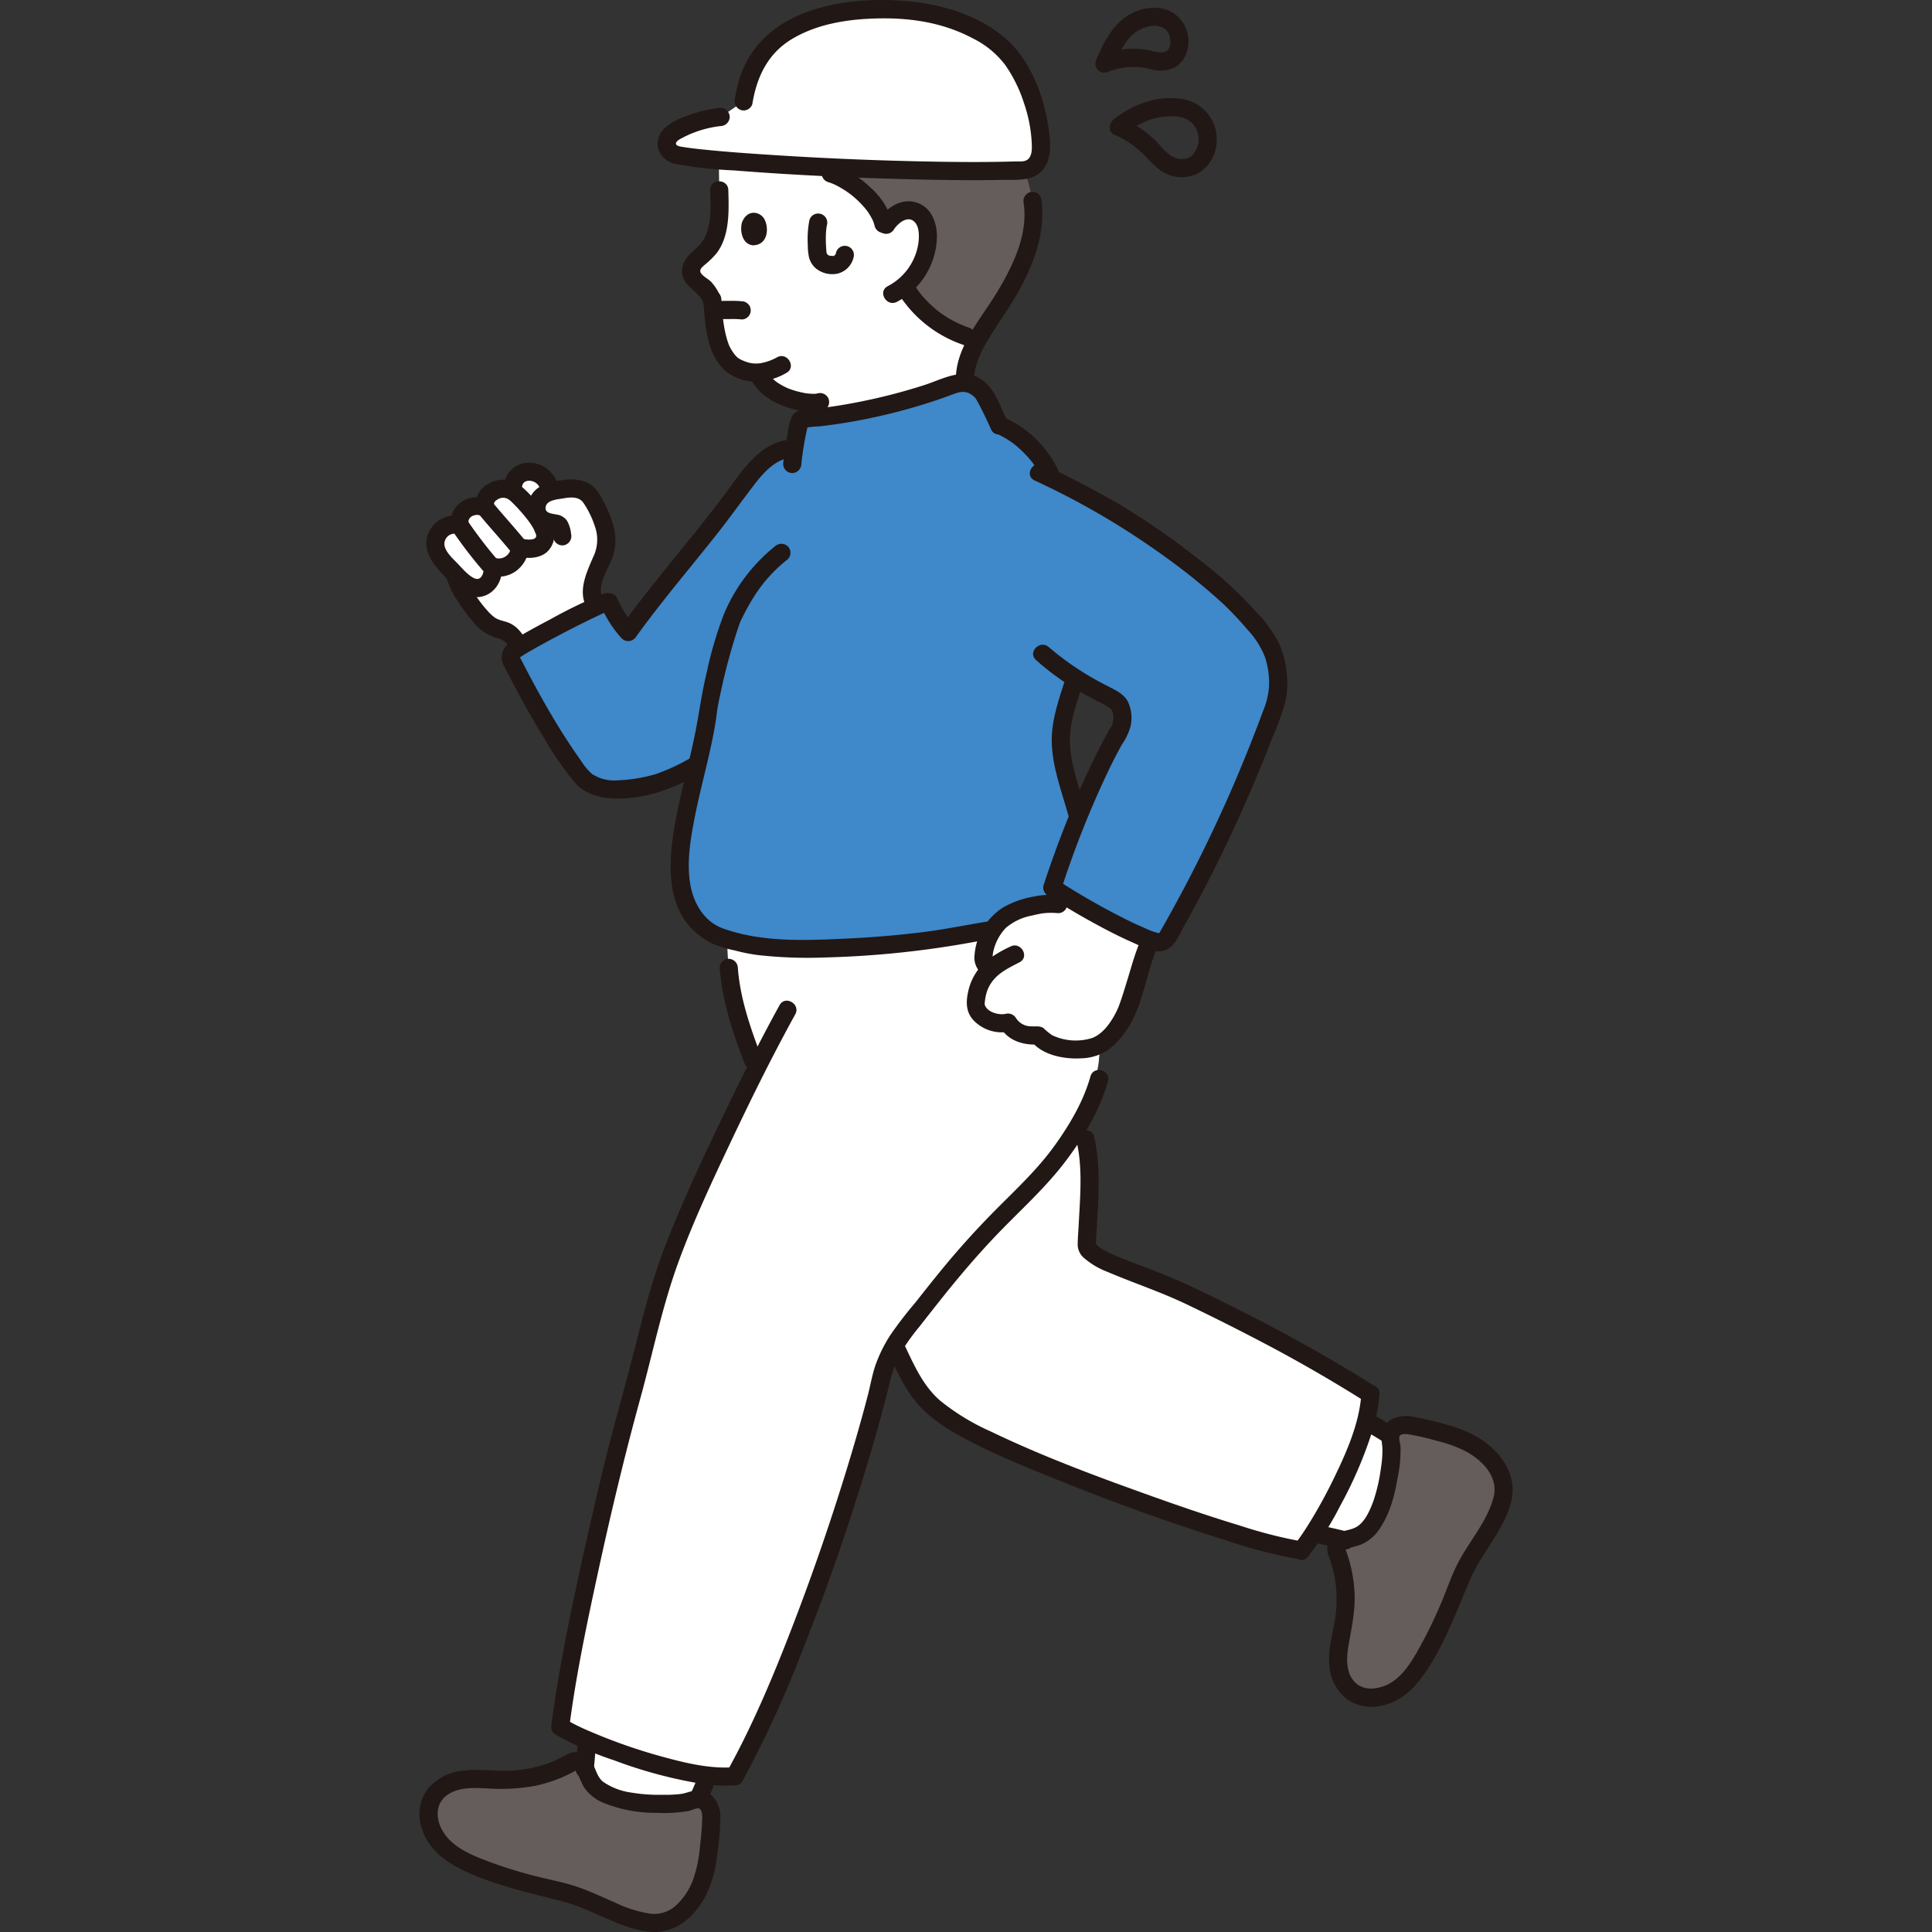 <!DOCTYPE svg PUBLIC "-//W3C//DTD SVG 1.1//EN" "http://www.w3.org/Graphics/SVG/1.1/DTD/svg11.dtd">
<!-- Uploaded to: SVG Repo, www.svgrepo.com, Transformed by: SVG Repo Mixer Tools -->
<svg width="800px" height="800px" viewBox="-92.39 0 425.561 425.561" xmlns="http://www.w3.org/2000/svg" fill="#000000">
<rect x="-92.39" y="0" width="425.561" height="425.561" fill="#333333" stroke="none"/>
<g id="SVGRepo_bgCarrier" stroke-width="0"/>
<g id="SVGRepo_tracerCarrier" stroke-linecap="round" stroke-linejoin="round"/>
<g id="SVGRepo_iconCarrier">
<defs>
<style>.a{fill:#ffffff;}.b{fill:#211715;}.c{fill:#645d5c;}.d{fill:#3f88c9;}</style>
</defs>
<path class="a" d="M16.3,138.167a7.712,7.712,0,0,1-1.5-1.018c-2.076-1.706-6.11-7.409-6.769-10.009l-.143-.724c-.25-.246-.53-.524-.9-.889-1.166-1.138-3.032-3.247-3.387-4.839a4.23,4.23,0,0,1,5.3-4.986,3.482,3.482,0,0,1,1.422-3.548,3.959,3.959,0,0,1,4.158-.3,3,3,0,0,1,1.366-3.339,4.187,4.187,0,0,1,4.75-.276c-.219-2.177.717-3.88,2.868-4.281a4.573,4.573,0,0,1,5.064,3.17l.328,1.187a3.169,3.169,0,0,1,.38-.1c2.471-.481,5.545-1.236,7.536.3a7.188,7.188,0,0,1,1.78,2.458c1.455,2.767,2.954,5.746,2.621,8.855-.255,2.384-1.56,4.506-2.425,6.742s-1.229,4.971.232,6.872l.083.109c-4.778,2.181-13.687,6.855-17.041,8.954a6.871,6.871,0,0,0-3.172-3.524c-.741-.313-1.56-.4-2.3-.709C16.457,138.241,16.378,138.205,16.3,138.167Z"/>
<path class="b" d="M40.7,132.435c-2.15-3.059.978-7.079,1.935-10.028,1.356-4.179-.124-8.124-2.052-11.845-.866-1.673-1.8-3.36-3.564-4.225a9.266,9.266,0,0,0-5.446-.565,11.823,11.823,0,0,0-5.06,1.449,5.578,5.578,0,0,0-2.677,4.414,5.45,5.45,0,0,0,2.3,4.647,7.958,7.958,0,0,0,2.337.771,2.447,2.447,0,0,0,.8.179c.534-.11-.219-.2-.084-.253.037-.015.332,1.544.351,1.683a2.014,2.014,0,0,0,2.461,1.4,2.053,2.053,0,0,0,1.4-2.46,7.143,7.143,0,0,0-.906-2.918,3.344,3.344,0,0,0-2.37-1.356c-1.008-.228-2.7-.276-2.282-1.832.368-1.374,2.671-1.517,3.767-1.707,1.63-.282,3.508-.506,4.55,1.027a20.873,20.873,0,0,1,2.708,5.843,8.641,8.641,0,0,1-.595,6.025c-1.573,3.681-3.668,8.009-1.023,11.773,1.469,2.09,4.938.093,3.454-2.019Z"/>
<path class="b" d="M30.447,106.593A6.625,6.625,0,0,0,23.092,102a5.591,5.591,0,0,0-4.506,6.233l3.01-1.727a6.337,6.337,0,0,0-6.5.119,5.088,5.088,0,0,0-2.625,5.223l3.009-1.726c-4.4-2-9.335,1.118-8.518,6.11l2.461-2.461a6.322,6.322,0,0,0-7.7,4.4c-.864,3.29,1.249,6.089,3.413,8.328,1.88,1.946,4.376,4.937,7.266,5.03,3.634.116,6.084-3.289,5.743-6.713l-2.532,1.928c4.292,1.243,8.146-1.9,8.542-6.165l-2.531,1.928c2,.626,4.684.554,6.364-.83a4.977,4.977,0,0,0,.992-6.329c-1.208-2.275-4.662-.256-3.454,2.018.96,1.806-1.858,1.592-2.839,1.284a2.027,2.027,0,0,0-2.532,1.929,2.674,2.674,0,0,1-3.479,2.308,2.013,2.013,0,0,0-2.531,1.929c.126,1.261-.457,3.32-2.113,2.535C10.62,126.688,9.271,125,8.183,123.9c-.98-.991-2.559-2.463-2.682-3.936a2.266,2.266,0,0,1,2.857-2.336,2.029,2.029,0,0,0,2.46-2.461c-.228-1.394,1.591-2.071,2.642-1.593,1.193.543,3.224-.058,3.01-1.727-.112-.87-.129-1.323.643-1.769a2.248,2.248,0,0,1,2.464-.119,2.017,2.017,0,0,0,3.009-1.727c-.079-1.076.015-2.091,1.235-2.315a2.563,2.563,0,0,1,2.769,1.736c.788,2.44,4.651,1.4,3.857-1.063Z"/>
<path class="b" d="M7.383,117.081a97.188,97.188,0,0,0,6.523,8.517,2.011,2.011,0,0,0,2.829,0,2.051,2.051,0,0,0,0-2.828c-.613-.708-1.206-1.432-1.789-2.164-.138-.172-.274-.346-.41-.519l-.245-.313c-.041-.053-.28-.362-.086-.11s-.043-.056-.084-.11l-.237-.31c-.143-.188-.285-.375-.426-.563-.9-1.19-1.778-2.392-2.621-3.619a2,2,0,1,0-3.454,2.019Z"/>
<path class="b" d="M13.181,113.359c2.236,2.734,4.64,5.325,6.876,8.058a2.006,2.006,0,0,0,2.828,0,2.056,2.056,0,0,0,0-2.828c-2.236-2.733-4.64-5.325-6.876-8.058a2.006,2.006,0,0,0-2.828,0,2.056,2.056,0,0,0,0,2.828Z"/>
<path class="b" d="M19.692,109.983c-.658-.5-.177-.134-.026-.006.127.109.251.22.374.333.265.243.523.494.776.75.606.61,1.187,1.245,1.75,1.895q.45.521.883,1.056c.125.155.247.314.373.47-.452-.557.048.067.155.212a14.633,14.633,0,0,1,1.206,1.863,2.017,2.017,0,0,0,2.737.718,2.046,2.046,0,0,0,.717-2.737,24.142,24.142,0,0,0-3.243-4.41,25,25,0,0,0-3.683-3.6,2.005,2.005,0,0,0-1.541-.2,2,2,0,0,0-1.4,2.46,2.354,2.354,0,0,0,.919,1.2Z"/>
<path class="b" d="M6.1,127.671a17.539,17.539,0,0,0,2.319,4.708,39.234,39.234,0,0,0,3.5,4.709,10.294,10.294,0,0,0,4.946,3.391,3.915,3.915,0,0,1,2.42,1.354,14.326,14.326,0,0,1,1.517,2.775,2.016,2.016,0,0,0,2.736.717,2.047,2.047,0,0,0,.718-2.736c-.934-2.037-2.107-4.176-4.189-5.232-1.106-.561-2.4-.613-3.431-1.307a8.738,8.738,0,0,1-1.522-1.38,28.182,28.182,0,0,1-3.124-4.125c-.491-.759-.958-1.535-1.375-2.337-.165-.319-.323-.641-.466-.971.183.422,0-.007-.032-.107-.056-.174-.114-.345-.162-.522-.668-2.483-4.527-1.43-3.857,1.063Z"/>
<path class="a" d="M131.886,37.538q.7-.024,1.37-.051c1.95-.081,3.361-1.92,3.55-3.862.612-6.293-2.827-18.071-8.748-23.4-3.751-3.377-10.129-6.122-15.067-7.169-8.441-1.791-20.922-1.289-28.814,2.2S72.739,13.979,71.408,22.324l-5.066,3.451A25.806,25.806,0,0,0,56.249,29c-.811.467-2.025,1.9-1.82,2.935.367,1.844,1.878,2.171,3.854,2.478C68.193,35.954,109.609,38.294,131.886,37.538Z"/>
<path class="c" d="M133.545,56a23.89,23.89,0,0,0,1.483-11.732A36.191,36.191,0,0,0,133.2,37.49c-11.125.456-27.652.061-42.553-.643-.038.792-.066,1.346-.066,1.346,5.07,1.585,11.379,7.235,11.781,12.059a7.722,7.722,0,0,1,3.357-3.455,4.359,4.359,0,0,1,3.884.011c1.777.984,2.384,3.261,2.378,5.292a14.592,14.592,0,0,1-5.159,10.893A24.771,24.771,0,0,0,122.985,74.76c1.12-2.009,2.422-3.929,3.6-5.678A60.938,60.938,0,0,0,133.545,56Z"/>
<path class="a" d="M63.442,64.213a6.738,6.738,0,0,0-.78-.9c-1.068-1.028-2.6-1.843-2.816-3.31-.286-1.925,1.821-3.2,3.234-4.54,3.251-3.077,3.077-9.132,2.956-13.607,0,0-.048-3.51-.094-6.6,5.177.457,12,.923,19.489,1.323l5.152,1.609c5.07,1.585,11.379,7.235,11.781,12.059a7.722,7.722,0,0,1,3.357-3.455,4.359,4.359,0,0,1,3.884.011c1.777.984,2.384,3.261,2.378,5.292a14.592,14.592,0,0,1-5.159,10.893A24.769,24.769,0,0,0,122.983,74.76c-1.766,3.148-3.092,6.515-2.8,9.77l.167,1.869c-.035,0-.007-.035,0,0,2.51,11.373-28.972,17.6-30.527,9.076-.4-1.671-1.573-6.911-1.573-6.911-1.333.666-10.633-.3-13.448-5.926l-.271-.577a7.593,7.593,0,0,1-3.059-.423,6.946,6.946,0,0,1-4.542-3.691c-1.88-3.112-2.2-8.958-2.394-11.575A8.042,8.042,0,0,0,63.442,64.213Z"/>
<path class="b" d="M104.529,50.509c.871-1.3,2.86-2.983,4.34-1.8,1.278,1.02,1.252,3.347,1.014,4.977a12.742,12.742,0,0,1-6.731,9.35c-2.287,1.183-.267,4.636,2.019,3.454a16.577,16.577,0,0,0,8.812-14.39c0-2.965-1.144-6.189-4.1-7.349-3.525-1.382-6.895.886-8.8,3.739a2,2,0,1,0,3.453,2.019Z"/>
<path class="b" d="M64.036,41.86c.116,4.3.572,9.655-2.991,12.749-1.9,1.644-3.87,3.631-3.01,6.378.76,2.43,3.506,3.254,4.446,5.567a2.063,2.063,0,0,0,2.46,1.4,2.013,2.013,0,0,0,1.4-2.46,10.252,10.252,0,0,0-2.131-3.455c-.578-.589-2.123-1.361-2.331-2.177-.17-.667.645-1.232,1.088-1.634a17.756,17.756,0,0,0,2.57-2.558c2.845-3.869,2.625-9.244,2.5-13.807-.068-2.569-4.069-2.579-4,0Z"/>
<path class="b" d="M90.052,40.122c.291.093.579.193.864.3.172.067.418.183.107.041.147.068.3.133.442.2a19.438,19.438,0,0,1,1.777.967c.6.367,1.179.766,1.743,1.186.471.351-.3-.246.159.125.139.113.278.225.415.34q.409.345.8.709a20.948,20.948,0,0,1,1.481,1.514q.342.389.662.794c-.214-.272.015.025.095.135.1.135.193.272.286.41a12.839,12.839,0,0,1,.922,1.59c.026.054.234.523.119.249s.07.193.09.248a8.769,8.769,0,0,1,.267.9,2.018,2.018,0,0,0,2.46,1.4,2.042,2.042,0,0,0,1.4-2.46,16.011,16.011,0,0,0-4.951-7.605,21.939,21.939,0,0,0-8.076-4.9,2.016,2.016,0,0,0-2.46,1.4,2.044,2.044,0,0,0,1.4,2.46Z"/>
<path class="b" d="M65.781,70.325c.932-.067,1.875-.043,2.81-.051a18.248,18.248,0,0,1,2.384.09,1.991,1.991,0,0,0,1.414-.586,2,2,0,0,0,0-2.828l-.405-.313a1.987,1.987,0,0,0-1.009-.273,18.248,18.248,0,0,0-2.384-.09c-.935.008-1.879-.016-2.81.051a2.126,2.126,0,0,0-1.415.586,2,2,0,0,0,0,2.828,1.979,1.979,0,0,0,1.415.586Z"/>
<path class="b" d="M71.028,49.025c-.422,1.436-.154,4.737,2.426,5.013,3.411-.027,3.6-4.018,2.454-5.893C74.97,46.61,72.207,45.976,71.028,49.025Z"/>
<path class="b" d="M62.5,65.934c.3,3.547.441,7.216,1.622,10.607a11.905,11.905,0,0,0,3.289,5.19,10.826,10.826,0,0,0,5.709,2.293,13.617,13.617,0,0,0,7.7-1.882c2.271-1.215.253-4.669-2.019-3.453a11.335,11.335,0,0,1-3.034,1.178,6.5,6.5,0,0,1-3.484-.064c-.266-.084-.527-.185-.787-.283-.086-.032-.754-.32-.3-.109a9.956,9.956,0,0,1-.968-.527q-.27-.194.012.018c-.088-.073-.175-.149-.259-.228a6.466,6.466,0,0,1-.521-.552,10.894,10.894,0,0,1-.847-1.263c-.109-.188-.212-.379-.308-.575-.056-.115-.11-.232-.162-.35q.111.264-.024-.074c-.186-.526-.363-1.052-.507-1.592a29.377,29.377,0,0,1-.639-3.22q-.052-.373-.017-.11c-.018-.141-.035-.282-.052-.423q-.05-.413-.093-.826-.069-.676-.126-1.355c-.066-.8-.117-1.6-.184-2.4a2.052,2.052,0,0,0-2-2,2.016,2.016,0,0,0-2,2Z"/>
<path class="b" d="M73.076,83.647c1.67,3.258,5.081,5.215,8.474,6.243a20.668,20.668,0,0,0,4.486.825,6.436,6.436,0,0,0,3.224-.424,2.018,2.018,0,0,0,.717-2.737,2.045,2.045,0,0,0-2.736-.717c.733-.343.3-.156.058-.082-.272.082.586-.041.271-.037-.1,0-.2.016-.3.021a10.331,10.331,0,0,1-1.34-.033c-.151-.012-.3-.028-.451-.043-.328-.032-.186,0,.056.013a7.932,7.932,0,0,1-1.013-.17,19.148,19.148,0,0,1-1.906-.473q-.5-.15-.984-.328c-.189-.069-.375-.143-.562-.217-.477-.187.383.185-.081-.037a16,16,0,0,1-2.01-1.1c-.128-.085-.25-.176-.377-.262-.178-.132-.164-.12.04.037-.08-.063-.159-.127-.237-.193a9.859,9.859,0,0,1-.777-.725c-.14-.147-.269-.3-.4-.453-.331-.37.216.338-.059-.076a10.612,10.612,0,0,1-.634-1.048,2,2,0,1,0-3.453,2.019Z"/>
<path class="b" d="M73.337,22.855c.973-5.928,3.4-11.056,8.685-14.24,5.855-3.526,13-4.5,19.73-4.567,7.038-.075,13.923,1.079,20.182,4.427a19.947,19.947,0,0,1,7.175,5.951,31.393,31.393,0,0,1,4.067,8.329,31.546,31.546,0,0,1,1.685,8.555c.043,1.147.165,2.575-.59,3.536-.724.923-2.056.683-3.1.715-5.728.175-11.462.147-17.192.053q-18.75-.309-37.475-1.558c-4.654-.3-9.309-.638-13.949-1.118q-1.176-.12-2.349-.262l-.531-.066c-.482-.06.253.037-.1-.013s-.734-.1-1.1-.165c-.582-.1-2.1-.175-1.964-.886.116-.59,1.073-1,1.51-1.235A21.8,21.8,0,0,1,60.749,29.1a23.473,23.473,0,0,1,5.593-1.329,2.056,2.056,0,0,0,2-2,2.014,2.014,0,0,0-2-2,27.783,27.783,0,0,0-6.449,1.4c-1.936.68-4.2,1.483-5.714,2.925a4.7,4.7,0,0,0-1.5,4.96A5.037,5.037,0,0,0,56.6,36.137a91.021,91.021,0,0,0,12.561,1.392c13.209,1.046,26.463,1.655,39.708,1.979,6.557.161,13.119.246,19.678.118,3.188-.062,6.856.391,8.98-2.491,1.971-2.674,1.42-6.531.933-9.6-1.048-6.612-3.853-13.994-8.875-18.62-5.726-5.274-13.872-7.847-21.478-8.595-7.628-.75-16-.259-23.211,2.5-6.663,2.547-11.883,7.11-14.211,13.963a31.376,31.376,0,0,0-1.2,5.015,2.06,2.06,0,0,0,1.4,2.46,2.015,2.015,0,0,0,2.46-1.4Z"/>
<path class="b" d="M133.1,44.8c1,6.91-2.439,13.884-5.9,19.613-3.688,6.1-9.549,12.483-9.014,20.118.179,2.554,4.18,2.574,4,0-.261-3.724,1.5-7.141,3.388-10.235,2.029-3.334,4.346-6.472,6.255-9.882,3.533-6.309,6.192-13.352,5.13-20.677a2.013,2.013,0,0,0-2.46-1.4,2.052,2.052,0,0,0-1.4,2.46Z"/>
<path class="b" d="M105.685,64.972A27.273,27.273,0,0,0,119.9,76a2.015,2.015,0,0,0,2.461-1.4,2.047,2.047,0,0,0-1.4-2.46,23.908,23.908,0,0,1-6.687-3.589,26.066,26.066,0,0,1-2.815-2.608,18.843,18.843,0,0,1-2.318-2.991,2.044,2.044,0,0,0-2.737-.717,2.021,2.021,0,0,0-.717,2.736Z"/>
<path class="b" d="M85.894,48.5a22.336,22.336,0,0,0-.344,5.59,11.8,11.8,0,0,0,.3,2.754,4.907,4.907,0,0,0,1.483,2.286,5.749,5.749,0,0,0,4.735,1.146,4.773,4.773,0,0,0,3.56-3.595,2,2,0,1,0-3.857-1.064,3.912,3.912,0,0,1-.1.382c.126-.275.142-.315.05-.12l-.061.114c-.246.432.006,0,.019.016a3.163,3.163,0,0,1-.269.276c-.277.287.319-.178-.011,0-.056.035-.114.067-.172.1-.135.067-.076.045.175-.066a1.433,1.433,0,0,0-.321.1c.3-.154.5-.05.174-.043a6.855,6.855,0,0,1-.7-.029c-.115-.009-.234-.031-.35-.036.6.023.3.056.142.01-.039-.011-.247-.076-.264-.073q.381.173.177.073a1.955,1.955,0,0,1-.174-.095,1.814,1.814,0,0,1-.166-.108c-.122-.085-.074-.049.142.108,0-.008-.276-.283-.283-.284l.146.2q-.078-.108-.147-.222l-.065-.116q-.144-.292.039.116c-.031,0-.092-.377-.106-.378l.034.273c-.009-.113-.019-.226-.028-.339-.056-.687-.1-1.375-.126-2.064-.023-.67-.023-1.34.012-2.008.018-.352.06-.7.086-1.05q.025-.224-.016.095c.012-.088.025-.175.039-.262.033-.2.071-.406.111-.608A2,2,0,1,0,85.894,48.5Z"/>
<path class="d" d="M186.12,140.182c-5.981-7.989-13.461-13.949-20.648-19.1-7.586-5.959-17.118-11.189-26.114-15.6-1.918-4.984-6.906-10.03-11.663-11.842-1.85-3.93-3.142-6.639-3.782-7.329a5.6,5.6,0,0,0-6.41-1.59,124.016,124.016,0,0,1-33.1,7.55.75.75,0,0,0-.65.56,48.441,48.441,0,0,0-1.2,5.946l-.392.012c-4.861.151-8.4,4.491-11.233,8.441C62.616,118.8,54.314,127.657,46,139.23a24.679,24.679,0,0,1-4.314-6.768c-3.114.944-19.755,9.646-20.944,10.948-.884.968-.748,1.561-.492,2.062,4.5,8.819,9.627,17.978,15.324,25.384,2.166,2.815,6.5,3.112,7.9,3.032,7.674-.443,10.954-1.675,17.766-5.507C58.866,178.391,56.01,189.14,58.1,197a13.482,13.482,0,0,0,6.932,8.864l.847.451,5.19,1.4c9.333,2.518,36.815.852,50.741-2.185,1.061-.232,3.065-.511,5.422-.857,0,0,10.834-1.278,19.25-4.812,5.343,3.082,11.564,6.295,15.781,7.613a2.2,2.2,0,0,0,2.515-1.063,325.424,325.424,0,0,0,23.688-51.178C189.571,152.187,189.693,144.955,186.12,140.182ZM154.25,160.86a142,142,0,0,0-9.151,19.115c-1.854-7.278-5.113-13.791-3.277-21.81,1.008-4.4,1.147-4.075,2.595-8.746,1.828,1.132,3.586,2.064,5.366,3.011,1.066.567,2.142,1.14,3.245,1.763C155.583,155.638,154.855,159.869,154.25,160.86Z"/>
<path class="a" d="M36.82,384.705q.045-.727.081-1.456c7.149,3.072,18.168,6.808,26.674,7.819q-1.013,2.673-2.2,5.27a3.246,3.246,0,0,0-1.025.21c-2.969,1.088-7.911.787-11.147.635s-9.221-1.594-11.058-4.262a29.79,29.79,0,0,1-1.7-3.571Q36.675,387.031,36.82,384.705Z"/>
<path class="a" d="M201.112,338.638q-2.081-.475-4.179-.867c3.911-6.037,9.263-16.281,11.511-24.8q2.769,1.512,5.415,3.233a3.355,3.355,0,0,0,.063,1.019c.627,3.015-.365,7.733-.971,10.829s-2.845,8.658-5.677,10.048a28.993,28.993,0,0,1-3.677,1.133Q202.358,338.924,201.112,338.638Z"/>
<path class="c" d="M50.94,423.535c4.72.4,7.805-2.358,10.259-6.741,2.544-4.546,2.671-11.1,3.095-16.294.124-1.52-.712-3.7-2.185-4.094a2.959,2.959,0,0,0-1.762.142c-2.969,1.088-7.911.787-11.147.635s-9.221-1.594-11.058-4.262c-1.6-2.327-1.245-4.872-4.066-5.013a30,30,0,0,1-16.752,4.124,49.514,49.514,0,0,0-7.387-.047,9.58,9.58,0,0,0-6.463,3.191C.822,398.536,2,402.9,4.713,406.21c3.339,4.065,14.692,7.874,26.584,10.5C37.952,418.174,44.853,423.019,50.94,423.535Z"/>
<path class="b" d="M50.94,425.535c5.681.388,9.94-3.542,12.325-8.379a26.861,26.861,0,0,0,2.3-8.466,63.991,63.991,0,0,0,.737-8.482c-.011-2.709-1.686-5.709-4.637-5.874-1.4-.078-2.749.646-4.125.828a28.875,28.875,0,0,1-4.032.175,36.6,36.6,0,0,1-6.93-.5,14.327,14.327,0,0,1-6.156-2.389c-1.734-1.416-1.656-4.115-3.488-5.557a3.9,3.9,0,0,0-3.872-.711c-1.5.725-2.9,1.567-4.475,2.146a28.3,28.3,0,0,1-8.681,1.695c-3.5.133-7.016-.453-10.5.034a11.277,11.277,0,0,0-7.658,4.111,9.332,9.332,0,0,0-1.291,8.378c1.548,5.028,5.58,7.838,10.155,9.882,6.733,3.006,13.836,4.57,20.939,6.4,6.65,1.71,12.454,6.03,19.39,6.712a2.014,2.014,0,0,0,2-2,2.044,2.044,0,0,0-2-2,27.375,27.375,0,0,1-8.014-2.528c-2.884-1.255-5.74-2.62-8.74-3.583-3.175-1.02-6.507-1.576-9.726-2.451-3.017-.821-6.013-1.737-8.942-2.832-4.136-1.547-8.884-3.4-10.834-7.677-1.1-2.406-.959-5.268,1.287-6.969,2.5-1.892,5.938-1.71,8.887-1.572a43.19,43.19,0,0,0,10.5-.536,32.116,32.116,0,0,0,9.727-3.752l-1.009.273c.544.049.621.375.849.87a25.147,25.147,0,0,0,1.292,2.848,9.469,9.469,0,0,0,4.369,3.5,30.54,30.54,0,0,0,11.774,2.187A31.584,31.584,0,0,0,59.3,398.9c.6-.116,1.77-.742,2.318-.54.573.21.689,1.506.679,1.993-.049,2.3-.308,4.649-.56,6.935a28.558,28.558,0,0,1-1.473,6.785,14.853,14.853,0,0,1-3.771,5.664,7.139,7.139,0,0,1-5.556,1.8C48.37,421.359,48.381,425.36,50.94,425.535Z"/>
<path class="b" d="M62.328,388.674q-.843,2.388-1.825,4.723l.2-.478q-.268.636-.547,1.268a2.18,2.18,0,0,0-.2,1.542,2.039,2.039,0,0,0,.919,1.195,2.017,2.017,0,0,0,1.541.2,1.933,1.933,0,0,0,1.2-.919c.935-2.125,1.8-4.279,2.573-6.468a2,2,0,0,0-3.857-1.064Z"/>
<path class="b" d="M34.978,381.662q-.159,4.02-.571,8.024a2.005,2.005,0,0,0,2,2,2.057,2.057,0,0,0,2-2q.413-4,.571-8.024a2.015,2.015,0,0,0-2-2,2.042,2.042,0,0,0-2,2Z"/>
<path class="c" d="M238.587,330.121c1.055-4.491-1.164-7.855-5.038-10.841-4.018-3.1-10.317-4.15-15.259-5.3-1.447-.335-3.663.161-4.254,1.524a2.868,2.868,0,0,0-.114,1.718c.627,3.015-.365,7.733-.971,10.829s-2.845,8.658-5.677,10.048c-2.468,1.213-4.87.509-5.407,3.206a29.212,29.212,0,0,1,1.6,16.725,48.243,48.243,0,0,0-1.095,7.111,9.329,9.329,0,0,0,2.157,6.68c2.861,3.031,7.234,2.52,10.806.373,4.391-2.64,9.672-13.037,13.888-24.122C231.578,341.872,237.225,335.911,238.587,330.121Z"/>
<path class="b" d="M240.515,330.653c1.24-5.728-1.958-10.36-6.532-13.519a25.911,25.911,0,0,0-7.751-3.325,75.669,75.669,0,0,0-7.69-1.807c-2.525-.428-5.934.553-6.567,3.388-.291,1.3.128,2.587.146,3.9a24.778,24.778,0,0,1-.352,4.195,37.509,37.509,0,0,1-1.658,7.19c-.686,1.854-1.7,4.264-3.378,5.448-1.812,1.277-4.262.751-5.813,2.61a3.738,3.738,0,0,0-.644,3.988,29.71,29.71,0,0,1,1.327,4.764,27.71,27.71,0,0,1,.01,9.557c-.523,3.178-1.486,6.381-1.2,9.632a10.289,10.289,0,0,0,3.941,7.643,9.524,9.524,0,0,0,7.631,1.37c4.9-1,7.993-4.7,10.524-8.728,3.747-5.967,6.127-12.522,8.882-18.962,2.569-6.006,7.515-10.9,9.12-17.34.623-2.5-3.234-3.564-3.857-1.064-1.373,5.5-5.5,9.953-8.028,14.936-1.422,2.8-2.392,5.826-3.632,8.711s-2.585,5.758-4.093,8.528c-2.032,3.734-4.417,8.194-8.54,9.66-2.265.805-4.877.816-6.552-1.154-1.82-2.141-1.594-5.351-1.145-7.926.643-3.685,1.437-7.289,1.328-11.057a31.137,31.137,0,0,0-2.2-10.509v1.063c.164-.674.321-.7,1-.882a24.16,24.16,0,0,0,2.678-.773,9.325,9.325,0,0,0,4.278-3.838c2.163-3.326,3.084-7.158,3.747-11.013a29.21,29.21,0,0,0,.6-6.773c-.035-.548-.487-1.878-.156-2.315s1.369-.392,1.82-.334a52.218,52.218,0,0,1,6.273,1.447,29.5,29.5,0,0,1,6.052,2.117c3.752,1.914,7.565,5.539,6.575,10.112C236.115,332.1,239.97,333.171,240.515,330.653Z"/>
<path class="b" d="M206.394,314.144q2.775,1.464,5.435,3.135a2.02,2.02,0,0,0,2.737-.718,2.043,2.043,0,0,0-.718-2.736q-2.658-1.67-5.435-3.135a2.107,2.107,0,0,0-1.541-.2,2,2,0,0,0-.478,3.656Z"/>
<path class="b" d="M195.73,339.555q3.851.723,7.65,1.69a2,2,0,0,0,1.063-3.857q-3.8-.966-7.649-1.69a2.145,2.145,0,0,0-1.541.2,2,2,0,0,0,.477,3.655Z"/>
<path class="a" d="M149.7,233.082c-.222,3.439-1.773,8.484-4.573,13.918a19.522,19.522,0,0,1,1.573,3.934c1.481,6.222.555,16.593.286,23.7,2.185,3.741,10.973,5.1,23.38,11.111a373.04,373.04,0,0,1,39.111,21.333c-.664,11-10.926,29.259-15.222,34.445-13.2-2-54.538-17.154-70.222-24.889-4.242-2.093-9.807-5.216-12.864-8.825l-.293-.346c-2.711-3.3-4.353-7.36-6.2-11.152a26.7,26.7,0,0,0-2.42,5.286c-5.676,24.322-20.291,67.234-32.787,89.655-10.984.951-32.69-7.4-38.449-10.882,1.934-15.076,7.518-40.722,12.449-60.673,1.651-6.679,3.4-12.466,5.036-18.841,1.482-5.778,3.567-14.826,5.27-19.382,2.71-9.146,12.364-30.013,20.443-46.013l-.74-1.938c-2.8-7.344-4.889-14-5.333-20.334a52,52,0,0,1-.328-6.234l3.254.753c9.333,2.518,36.815.852,50.741-2.185,2.654-.579,16.605-3.254,23.435-5.273a59.032,59.032,0,0,1,3.936,12.336,81.038,81.038,0,0,1,.518,20.492"/>
<path class="b" d="M79.328,221.406c-4.635,8.405-8.9,17.019-13.05,25.673-4.3,8.97-8.509,18.02-12.119,27.292-3.512,9.023-5.6,18.423-8.058,27.764-1.769,6.71-3.682,13.375-5.323,20.119Q38.5,331.635,36.4,341.062c-2.858,12.876-5.611,25.833-7.335,38.916a2.009,2.009,0,0,0,2,2,2.052,2.052,0,0,0,2-2c1.491-11.312,3.857-22.528,6.275-33.672,2.8-12.9,5.863-25.731,9.361-38.461,2.732-9.941,4.783-20.084,8.323-29.785,3.188-8.737,7.145-17.211,11.114-25.613,4.626-9.793,9.411-19.537,14.643-29.022,1.244-2.256-2.209-4.276-3.454-2.019Z"/>
<path class="b" d="M147.8,237.1c-1.525,5.464-4.51,10.513-7.785,15.1-3.98,5.573-8.97,10.1-13.746,14.955q-6.154,6.26-11.695,13.07c-1.789,2.188-3.541,4.4-5.286,6.628a88.265,88.265,0,0,0-5.576,7.241,31.86,31.86,0,0,0-3.233,6.526c-.749,2.157-1.132,4.487-1.708,6.7-1.359,5.218-2.851,10.4-4.423,15.56q-5.226,17.139-11.622,33.9c-4.359,11.4-9.055,22.789-14.994,33.475-1.251,2.252,2.2,4.272,3.454,2.019a250.3,250.3,0,0,0,13.6-29.805q6.689-16.933,12.122-34.334c1.644-5.227,3.209-10.48,4.656-15.765q.981-3.585,1.88-7.19a27.565,27.565,0,0,1,2.607-7.263,47.055,47.055,0,0,1,4.078-5.695c1.818-2.323,3.635-4.646,5.48-6.948,3.59-4.478,7.316-8.841,11.274-13,5.274-5.539,10.993-10.557,15.6-16.7,3.907-5.213,7.414-11.089,9.177-17.407.693-2.483-3.165-3.543-3.857-1.063Z"/>
<path class="b" d="M78.317,120.335A37.9,37.9,0,0,0,67.08,135.252a84.741,84.741,0,0,0-3.816,12.942c-1.037,4.226-1.586,8.474-2.417,12.733-1.073,5.5-2.564,10.9-3.728,16.372-1.924,9.056-4.13,21.7,4.143,28.426a18.959,18.959,0,0,0,3.039,2.012,23.768,23.768,0,0,0,5.094,1.6,38.6,38.6,0,0,0,5.19,1.039,99.206,99.206,0,0,0,14.907.521,210.576,210.576,0,0,0,33.455-3.558c1.595-.294,3.208-.5,4.813-.736a2.013,2.013,0,0,0,1.4-2.46,2.051,2.051,0,0,0-2.46-1.4c-5.087.745-10.107,1.843-15.21,2.5-5.684.728-11.4,1.209-17.126,1.482-9.183.437-18.818.9-27.5-2.214-4.034-1.446-6.371-5.353-7.139-9.358-.878-4.585-.159-9.468.692-14,1.012-5.386,2.445-10.68,3.631-16.028.536-2.42,1.021-4.853,1.356-7.31q.077-.553.145-1.107c0-.009.117-.837.019-.18q.079-.526.176-1.05c.183-1,.4-2,.621-3a129.011,129.011,0,0,1,3.988-14.643c.134-.382.271-.765.428-1.138-.206.49-.037.1.011,0,.245-.5.492-1,.748-1.5a47.572,47.572,0,0,1,2.591-4.458,31.91,31.91,0,0,1,7.015-7.562,2.01,2.01,0,0,0,0-2.828,2.051,2.051,0,0,0-2.829,0Z"/>
<path class="b" d="M139.621,200.022c-.223.1-.044.017.077-.029-.095.036-.189.076-.285.112-.229.088-.46.169-.693.246-.456.152-.918.287-1.383.413-1.126.3-2.267.555-3.411.781-2.4.474-4.813.841-7.23,1.2a2.013,2.013,0,0,0-1.4,2.46,2.053,2.053,0,0,0,2.461,1.4c2.488-.366,4.976-.744,7.442-1.239a30.164,30.164,0,0,0,6.438-1.884,2.014,2.014,0,0,0,.717-2.737,2.048,2.048,0,0,0-2.736-.717Z"/>
<path class="b" d="M82.164,96.787c-7.1.374-11.038,6.884-14.846,12.011-4.67,6.289-9.722,12.277-14.615,18.391-2.892,3.613-5.725,7.276-8.431,11.032l3.141-.405a22.687,22.687,0,0,1-3.927-6.188,2.014,2.014,0,0,0-2.737-.717,2.05,2.05,0,0,0-.717,2.736,25.833,25.833,0,0,0,4.553,7,2.027,2.027,0,0,0,3.141-.405c5.566-7.727,11.747-14.968,17.66-22.425,2.876-3.628,5.55-7.4,8.369-11.068,2.062-2.683,4.78-5.769,8.409-5.96,2.561-.135,2.577-4.136,0-4Z"/>
<path class="b" d="M40.672,130.709a107.922,107.922,0,0,0-11.806,5.69c-2.09,1.1-4.172,2.217-6.218,3.4a14.044,14.044,0,0,0-3.464,2.372,3.844,3.844,0,0,0-.454,4.72c.9,1.785,1.838,3.555,2.785,5.317,1.94,3.609,3.966,7.174,6.135,10.65a65.618,65.618,0,0,0,6.829,9.792c1.949,2.119,4.918,3,7.71,3.216a30.686,30.686,0,0,0,9.666-1.135,43.691,43.691,0,0,0,10.071-4.438c2.249-1.254.234-4.71-2.019-3.454a42.723,42.723,0,0,1-7.883,3.68,33.6,33.6,0,0,1-8.327,1.357,8.807,8.807,0,0,1-5.7-1.413,13.352,13.352,0,0,1-2.517-3.065q-1.7-2.368-3.275-4.823c-2-3.107-3.878-6.3-5.673-9.527q-1.242-2.235-2.435-4.5-.646-1.226-1.283-2.456c-.21-.407-.423-.814-.629-1.224-.548-1.089-.168.682-.029-.045.017-.092.62-.459-.072.032q.29-.206.586-.4c.652-.424,1.325-.817,2-1.2,1.795-1.037,3.619-2.023,5.45-2.993q3.411-1.808,6.874-3.515c.942-.463,1.888-.918,2.842-1.357q.624-.288,1.255-.562c.529-.23-.362.142.13-.055.172-.068.344-.137.517-.2a2.056,2.056,0,0,0,1.4-2.46,2.016,2.016,0,0,0-2.46-1.4Z"/>
<path class="b" d="M144.766,251.466c1.379,6,.736,12.518.429,18.612-.071,1.4-.206,2.816-.2,4.219a3.928,3.928,0,0,0,1.513,2.9,17,17,0,0,0,5.015,2.945c5.766,2.461,11.716,4.411,17.383,7.122q9.806,4.69,19.408,9.808,10.281,5.512,20.15,11.74c2.185,1.375,4.195-2.085,2.019-3.454q-12.916-8.124-26.507-15.071c-4.822-2.473-9.667-4.933-14.59-7.2-4.392-2.023-8.913-3.713-13.425-5.444a41.687,41.687,0,0,1-4.8-2.073c-.318-.171-.633-.35-.938-.543-.115-.072-.227-.147-.339-.222-.279-.184-.15-.094-.211-.143a8.314,8.314,0,0,1-.647-.6c-.042-.043-.275-.313-.113-.112s-.177-.271-.208-.322l.273,1.01c.311-7.965,1.447-16.375-.358-24.236-.576-2.508-4.433-1.446-3.857,1.064Z"/>
<path class="b" d="M194.782,339.6a102.28,102.28,0,0,1-14-3.541c-6.467-1.963-12.87-4.141-19.235-6.413-12.012-4.288-24.094-8.748-35.6-14.288a49.938,49.938,0,0,1-11.27-6.854c-3.892-3.389-5.865-8.145-8.047-12.7-1.112-2.32-4.562-.293-3.454,2.019,2,4.177,3.856,8.5,7.045,11.944,2.986,3.221,6.951,5.567,10.807,7.59,5.226,2.742,10.7,5.018,16.16,7.254,13.136,5.385,26.508,10.3,40.057,14.543a113.572,113.572,0,0,0,16.468,4.3,2.064,2.064,0,0,0,2.461-1.4,2.015,2.015,0,0,0-1.4-2.46Z"/>
<path class="b" d="M66.139,213.193c.539,7.226,2.844,14.137,5.405,20.865a2.057,2.057,0,0,0,2.46,1.4A2.015,2.015,0,0,0,75.4,233c-2.421-6.36-4.752-12.966-5.262-19.8a2.049,2.049,0,0,0-2-2,2.016,2.016,0,0,0-2,2Z"/>
<path class="b" d="M207.472,307.082c-.43,6.433-3.273,12.827-6.052,18.552-1.446,2.978-3.017,5.9-4.724,8.736-.689,1.145-1.4,2.277-2.146,3.385q-.5.738-1.021,1.458c-.153.211-.308.421-.467.626.251-.323-.181.218-.226.273-1.621,1.974,1.193,4.82,2.828,2.829a68.331,68.331,0,0,0,7.117-11.189,92.764,92.764,0,0,0,6.975-16.108,37.243,37.243,0,0,0,1.716-8.562c.172-2.57-3.828-2.559-4,0Z"/>
<path class="b" d="M69.463,389.256c-5.291.423-10.693-.873-15.76-2.255a120.013,120.013,0,0,1-15.917-5.533,48.055,48.055,0,0,1-5.758-2.828c-2.212-1.329-4.225,2.129-2.019,3.454a73.73,73.73,0,0,0,12.879,5.653A101.5,101.5,0,0,0,60.5,392.628a36.572,36.572,0,0,0,8.961.628c2.549-.2,2.571-4.2,0-4Z"/>
<path class="a" d="M159.066,212.367c-1.665,2.469-2.247,8.075-3.487,10.747a17.4,17.4,0,0,1-4.522,6.1c-1.984,1.8-5.121,2.137-7.835,1.818-2.661-.313-5.327-.915-6.942-2.967-2.555.187-5.382-.439-6.616-2.818-2.13.558-4.008-.126-5.845-1.566a4.255,4.255,0,0,1-1.257-2,11.079,11.079,0,0,1,.6-4.059,10.664,10.664,0,0,1,2.741-4.208c-3.153-.915-1.292-6.874,1.526-10.1a12.748,12.748,0,0,1,5.109-3.06c3.776-1.095,5.712-1.323,8.156-1.1l3.371-5.555,18.444,11.333Z"/>
<path class="b" d="M130.172,208.5a26.2,26.2,0,0,0-5.606,3.427,12.3,12.3,0,0,0-3.607,6.1c-.586,2.426-.711,4.786,1.11,6.736a8.624,8.624,0,0,0,8.126,2.412l-2.258-.919c1.691,2.992,5.083,4,8.343,3.808l-1.414-.585c2.527,3.012,7.271,3.874,11.024,3.631a11.106,11.106,0,0,0,5.608-1.715,17.244,17.244,0,0,0,4.256-4.5c3.46-5.057,4.19-11.59,6.351-17.221a2.015,2.015,0,0,0-1.4-2.46,2.045,2.045,0,0,0-2.46,1.4c-.852,2.221-1.489,4.528-2.18,6.8-.393,1.291-.786,2.581-1.2,3.863-.174.533-.351,1.065-.539,1.593-.082.231-.165.46-.252.689-.036.094-.276.676-.149.386-1.1,2.516-3.066,5.7-5.768,6.7a12.089,12.089,0,0,1-8.781-.614,13.364,13.364,0,0,1-1.883-1.538c-.811-.6-1.786-.352-2.729-.422a3.941,3.941,0,0,1-3.373-1.835,2.046,2.046,0,0,0-2.258-.919c-1.5.34-4.128-.351-4.627-2.045a3.334,3.334,0,0,1,.033-.559c.017-.24.05-.47.089-.708a9.21,9.21,0,0,1,.579-2.134c1.353-3.176,4.093-4.406,6.985-5.916,2.282-1.192.262-4.646-2.019-3.454Z"/>
<path class="d" d="M171.338,194.377q-3.147,6.07-6.565,12.031a2.2,2.2,0,0,1-2.514,1.063c-6.356-1.986-17.265-8.278-22.861-11.944,1.222-3.761,2.672-7.819,4.238-11.864,3.369-8.7,7.276-17.341,10.614-22.8"/>
<path class="b" d="M142.348,149.337c-1.437,4.56-3.125,9.066-3.066,13.926.068,5.646,2.161,10.931,3.64,16.3.682,2.479,4.542,1.426,3.857-1.063-1.378-5-3.433-9.979-3.5-15.238-.054-4.481,1.6-8.657,2.923-12.862.776-2.461-3.085-3.514-3.857-1.064Z"/>
<path class="b" d="M140.7,197.145a19.276,19.276,0,0,0-5.616.388,20.3,20.3,0,0,0-6.494,2.338,13.71,13.71,0,0,0-6.313,10.446,4.669,4.669,0,0,0,3.068,5.015,2,2,0,0,0,1.063-3.857c-.211-.074-.179-.059.095.047a2.031,2.031,0,0,1-.224-.133q.348.284.114.071c-.141-.158-.116-.119.075.115-.092-.177-.192-.587-.085-.1-.039-.179-.095-.357-.134-.537.121.554.014-.075.013-.218,0-.219.018-.434.036-.651-.04.5.047-.234.067-.331q.058-.27.13-.536a11.006,11.006,0,0,1,2.679-4.82,12.335,12.335,0,0,1,5.846-2.734c.547-.135,1.1-.259,1.651-.361.263-.049.527-.094.792-.13-.421.057.324-.029.4-.036a16.615,16.615,0,0,1,2.839.024,2.015,2.015,0,0,0,2-2,2.042,2.042,0,0,0-2-2Z"/>
<path class="b" d="M175.554,31.8a8.991,8.991,0,0,0-7.363-9.957c-5.537-.956-10.772,1.036-15.155,4.348-1.059.8-1.521,2.76,0,3.454a21.1,21.1,0,0,1,6.031,3.934c2,1.931,3.57,4.108,6.313,5.048a8.086,8.086,0,0,0,6.12-.433,8.309,8.309,0,0,0,3.982-5.862,2.056,2.056,0,0,0-1.4-2.46,2.018,2.018,0,0,0-2.461,1.4,5.936,5.936,0,0,1-1.223,2.761c-.147.179-.337.319-.484.494-.108.128.374-.192.066-.063-.126.053-.894.423-.474.27a6.059,6.059,0,0,1-1.06.287c.292-.05-.046.006-.17.009-.215.006-.427.01-.642,0a4.845,4.845,0,0,1-2.175-.762,12.713,12.713,0,0,1-2.38-2.3,25.943,25.943,0,0,0-2.373-2.281,24.791,24.791,0,0,0-5.656-3.493v3.454c3.523-2.662,7.349-4.428,11.782-3.973a6.051,6.051,0,0,1,2.281.657,4.97,4.97,0,0,1,1.605,1.419,4.637,4.637,0,0,1,.795,1.886,2.889,2.889,0,0,1,.108.93,7.987,7.987,0,0,1-.071,1.236,2.01,2.01,0,0,0,2,2A2.051,2.051,0,0,0,175.554,31.8Z"/>
<path class="b" d="M152.609,15.008a35.425,35.425,0,0,1,2.324-4.638,11.637,11.637,0,0,1,2.438-2.977,5.625,5.625,0,0,1,1.164-.783,8.584,8.584,0,0,1,2.068-.76,5.684,5.684,0,0,1,1.788-.165,3.784,3.784,0,0,1,1.285.4,2.833,2.833,0,0,1,1.634,2.266,2.859,2.859,0,0,1,.089.719c.007.178,0,.355,0,.533-.012.353.123-.4-.013.13-.03.114-.055.229-.088.342-.027.095-.243.688-.109.36s-.111.209-.162.3c-.04.069-.1.141-.132.214-.181.372.219-.233.038-.04a5.951,5.951,0,0,1-.438.432c.482-.414-.548.22-.024.014-.11.043-.873.227-.492.174a4.753,4.753,0,0,1-.939.016c-.677-.044-1.556-.328-2.341-.465a18.276,18.276,0,0,0-10.346.99,2.066,2.066,0,0,0-1.4,2.46,2.012,2.012,0,0,0,2.46,1.4,15.034,15.034,0,0,1,9.729-.671,7.3,7.3,0,0,0,5.29-.446,5.756,5.756,0,0,0,2.41-2.83,7.528,7.528,0,0,0-2.085-8.593c-3.066-2.462-7.335-1.993-10.568-.044-3.5,2.108-5.485,6.022-7.035,9.646a2.067,2.067,0,0,0,.718,2.736,2.014,2.014,0,0,0,2.736-.717Z"/>
<path class="b" d="M84.123,102.2c.17-1.846.468-3.678.807-5.5.137-.735.279-1.47.445-2.2.061-.268.141-.534.2-.8.089-.429.131-.083-.047.069l-.883.515a22.011,22.011,0,0,1,3.406-.362c1.093-.125,2.184-.268,3.273-.421q3.418-.48,6.806-1.16a128.94,128.94,0,0,0,13.027-3.311q2.853-.886,5.658-1.918c1.438-.532,2.82-1.185,4.317-.463a4.133,4.133,0,0,1,1.057.754,4.966,4.966,0,0,1,.387.408c-.177-.232-.2-.249-.059-.053.292.489.574.978.838,1.484.926,1.775,1.763,3.6,2.616,5.408,1.1,2.327,4.545.3,3.454-2.019-1.514-3.215-2.82-7.483-6.108-9.349-3.978-2.257-8.173.272-12.042,1.517a128.174,128.174,0,0,1-14.208,3.685c-2.533.505-5.083.943-7.645,1.272q-1.823.234-3.652.4c-1.331.121-2.769.083-3.573,1.352A11.478,11.478,0,0,0,81.1,95.479c-.417,2.223-.772,4.467-.979,6.72a2.016,2.016,0,0,0,2,2,2.042,2.042,0,0,0,2-2Z"/>
<path class="b" d="M135.463,105.809a171.244,171.244,0,0,1,29,17,137.117,137.117,0,0,1,12.273,9.918,72.988,72.988,0,0,1,5.732,6.052,18.52,18.52,0,0,1,3.838,6.129,18.228,18.228,0,0,1,.833,6.233,16.541,16.541,0,0,1-1.256,5.33q-3.043,8.218-6.5,16.278a322.211,322.211,0,0,1-15.22,30.686c-.4.7-.8,1.4-1.206,2.1.026-.046-.085.016-.167,0a14.709,14.709,0,0,1-3.015-1.112c-2.235-.932-4.409-2.021-6.554-3.142-4.382-2.291-8.673-4.785-12.813-7.489l.919,2.258a211.33,211.33,0,0,1,10.522-26.475c.915-1.892,1.869-3.766,2.9-5.6a13.629,13.629,0,0,0,1.881-3.96,8.425,8.425,0,0,0-.574-5.448c-.921-1.789-2.835-2.577-4.519-3.477a63.478,63.478,0,0,1-12.9-8.54c-1.91-1.717-4.748,1.1-2.828,2.828a57.5,57.5,0,0,0,11.1,7.769c.817.443,1.639.877,2.459,1.315A17.853,17.853,0,0,1,152.141,156c.814.656.767,2.133.626,2.962a6.565,6.565,0,0,1-.2.815c-.118.384-.015.042.022-.033-.061.124-.139.242-.212.359-.494.792-.947,1.613-1.4,2.431-.937,1.708-1.817,3.448-2.662,5.2-1.983,4.115-3.785,8.318-5.486,12.556q-2.916,7.263-5.358,14.705a2.036,2.036,0,0,0,.919,2.259c3.93,2.567,8,4.939,12.146,7.138,2.13,1.128,4.288,2.21,6.5,3.18,1.817.8,4.181,2.141,6.221,1.962,2.77-.242,3.856-3.162,5.028-5.26q2.195-3.927,4.279-7.915,4.278-8.181,8.078-16.6,3.785-8.387,7.112-16.97a70.435,70.435,0,0,0,2.893-7.85,19.078,19.078,0,0,0,.436-6.242,20.919,20.919,0,0,0-1.84-7.181,30.414,30.414,0,0,0-5.1-6.91,91.414,91.414,0,0,0-12.728-11.6,167.847,167.847,0,0,0-15.784-11.043c-5.866-3.531-11.969-6.651-18.14-9.609-2.311-1.107-4.342,2.341-2.019,3.454Z"/>
<path class="b" d="M127.163,95.566c.054.021.559.244.145.054.13.06.261.117.391.178q.435.206.857.436a18.969,18.969,0,0,1,1.622,1c.283.193.56.394.834.6-.224-.169.023.02.117.095q.185.149.368.3c.541.454,1.061.933,1.561,1.432q.72.72,1.379,1.5c.1.123.208.246.31.372.006.007.385.487.164.2.195.253.382.512.565.773.394.565.763,1.148,1.1,1.749q.225.4.43.808c.08.162.158.324.234.488.037.082.244.565.082.174a2.055,2.055,0,0,0,2.46,1.4,2.02,2.02,0,0,0,1.4-2.46,23.911,23.911,0,0,0-12.953-12.953,2.008,2.008,0,0,0-2.46,1.4,2.056,2.056,0,0,0,1.4,2.46Z"/>
</g>
</svg>